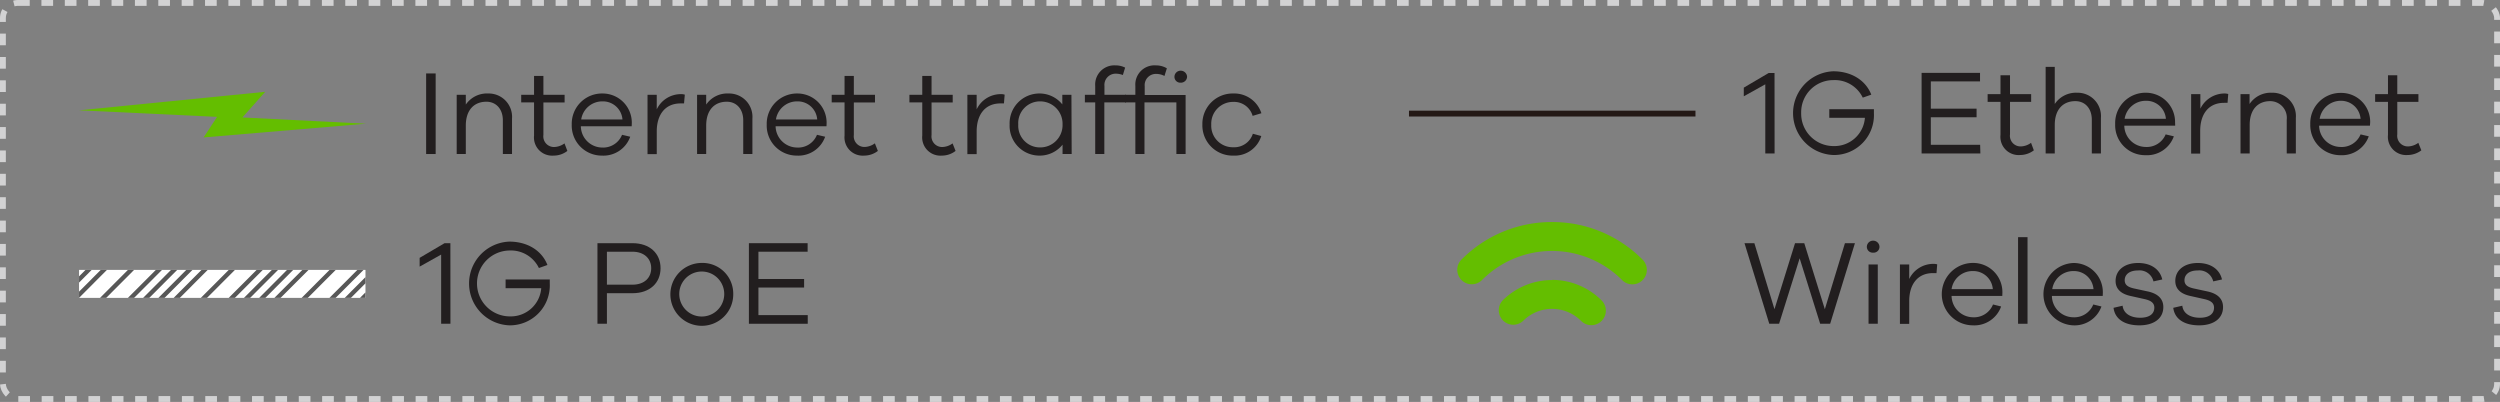 <svg xmlns="http://www.w3.org/2000/svg" xmlns:xlink="http://www.w3.org/1999/xlink" viewBox="0 0 427.86 68.79"><rect x="0" y="0" width="427.86" height="68.79" fill="#808080" stroke="none"/><defs><style>.cls-1{fill:#fff;}.cls-2,.cls-4,.cls-7{fill:none;}.cls-2{stroke:#d2d2d3;stroke-dasharray:2 2;}.cls-3{fill:#221e1f;}.cls-4{stroke:#231815;}.cls-5{fill:#64be00;}.cls-6{clip-path:url(#clip-path);}.cls-7{stroke:#575757;stroke-width:0.75px;}</style><clipPath id="clip-path"><rect class="cls-1" x="13.53" y="46.19" width="49.02" height="4.79"/></clipPath></defs><g id="圖層_2" data-name="圖層 2"><g id="Product"><rect class="cls-2" x="0.5" y="0.5" width="426.86" height="67.79" rx="2.59"/><path class="cls-3" d="M303.71,26.26h-1.59V14.43l-3.68,2.05V15l4.26-2.51h1Z"/><path class="cls-3" d="M320.71,18.69c0,.26,0,.49,0,.7a6.83,6.83,0,0,1-6.91,7.14,7.17,7.17,0,0,1-.05-14.33c3,0,5.52,1.46,6.51,4l-1.46.51a5.31,5.31,0,0,0-5.05-3,5.5,5.5,0,0,0-5.49,5.64A5.55,5.55,0,0,0,313.86,25a5.23,5.23,0,0,0,5.31-4.84h-6.1V18.69Z"/><path class="cls-3" d="M338.93,26.26H328.87V12.47h10v1.46h-8.42V18.6h7.83v1.47h-7.83v4.71h8.44Z"/><path class="cls-3" d="M348.08,25.73a3.92,3.92,0,0,1-2.35.8,3.12,3.12,0,0,1-3.36-3.44V17.43h-2.2V16.11h2.2V12.88H344v3.23h3.62v1.32H344V23a1.82,1.82,0,0,0,1.87,2.06,3.09,3.09,0,0,0,1.73-.62Z"/><path class="cls-3" d="M359.56,20.19v6.07H358V20.48c0-1.9-1.13-3.17-2.82-3.17-2.12,0-3.52,1.44-3.52,4.07v4.88H350.1V11.44h1.56V17.8a4.37,4.37,0,0,1,3.83-1.93A4,4,0,0,1,359.56,20.19Z"/><path class="cls-3" d="M372.27,21.51h-8.71a3.7,3.7,0,0,0,3.62,3.64A3.5,3.5,0,0,0,370.64,23l1.4.33a4.87,4.87,0,0,1-4.86,3.23A5.13,5.13,0,0,1,362,21.22a5.18,5.18,0,0,1,5.25-5.35,5,5,0,0,1,5,5.06Zm-8.65-1.18h7.06a3.34,3.34,0,0,0-3.39-3.08A3.65,3.65,0,0,0,363.62,20.33Z"/><path class="cls-3" d="M381.35,16.09l-.12,1.51a4.09,4.09,0,0,0-.6,0c-2.7,0-4.08,2-4.08,4.78v3.91H375V16.11h1.58V18.6A4.61,4.61,0,0,1,380.63,16,2.34,2.34,0,0,1,381.35,16.09Z"/><path class="cls-3" d="M392.92,20.19v6.07h-1.56V20.48a2.85,2.85,0,0,0-2.83-3.17c-2.12,0-3.51,1.44-3.51,4.07v4.88h-1.57V16.11H385V17.8a4.36,4.36,0,0,1,3.82-1.93A4,4,0,0,1,392.92,20.19Z"/><path class="cls-3" d="M405.6,21.51h-8.7a3.7,3.7,0,0,0,3.62,3.64A3.5,3.5,0,0,0,404,23l1.4.33a4.88,4.88,0,0,1-4.86,3.23,5.14,5.14,0,0,1-5.15-5.31,5.18,5.18,0,0,1,5.25-5.35,4.94,4.94,0,0,1,5,5.06ZM397,20.33H404a3.35,3.35,0,0,0-3.4-3.08A3.65,3.65,0,0,0,397,20.33Z"/><path class="cls-3" d="M414.4,25.73a3.92,3.92,0,0,1-2.35.8,3.12,3.12,0,0,1-3.36-3.44V17.43h-2.2V16.11h2.2V12.88h1.59v3.23h3.62v1.32h-3.62V23a1.82,1.82,0,0,0,1.87,2.06,3.09,3.09,0,0,0,1.73-.62Z"/><line class="cls-4" x1="241.14" y1="19.44" x2="290.17" y2="19.44"/><path class="cls-3" d="M313.22,55.41h-1.71L308,44.21l-3.52,11.2H302.8l-4.24-13.79h1.69l3.44,11.3,3.52-11.3h1.58l3.52,11.3,3.44-11.3h1.71Z"/><path class="cls-3" d="M321.66,42.19a1,1,0,0,1-1.09,1.05,1,1,0,0,1-1.07-1.05,1.06,1.06,0,0,1,1.07-1A1.08,1.08,0,0,1,321.66,42.19Zm-1.87,13.22V45.26h1.58V55.41Z"/><path class="cls-3" d="M331.54,45.24l-.12,1.5c-.19,0-.41,0-.6,0-2.69,0-4.07,2-4.07,4.78v3.91h-1.59V45.26h1.59v2.49a4.58,4.58,0,0,1,4.07-2.59A2.34,2.34,0,0,1,331.54,45.24Z"/><path class="cls-3" d="M342.68,50.65H334a3.72,3.72,0,0,0,3.63,3.65,3.5,3.5,0,0,0,3.46-2.19l1.39.34a4.86,4.86,0,0,1-4.85,3.23A5.34,5.34,0,0,1,337.7,45a5,5,0,0,1,5,5.07ZM334,49.48h7.06a3.35,3.35,0,0,0-3.4-3.09A3.63,3.63,0,0,0,334,49.48Z"/><path class="cls-3" d="M345.38,55.41V40.59H347V55.41Z"/><path class="cls-3" d="M359.87,50.65h-8.7a3.7,3.7,0,0,0,3.62,3.65,3.5,3.5,0,0,0,3.46-2.19l1.4.34a4.88,4.88,0,0,1-4.86,3.23,5.34,5.34,0,0,1,.1-10.67,5,5,0,0,1,5,5.07Zm-8.64-1.17h7.06a3.35,3.35,0,0,0-3.4-3.09A3.65,3.65,0,0,0,351.23,49.48Z"/><path class="cls-3" d="M363.27,52.32c.15,1.34,1.38,2.06,3,2.06s2.43-.68,2.43-1.73c0-.84-.64-1.23-1.67-1.46l-2.33-.52c-1.68-.35-2.63-1.19-2.63-2.59,0-1.83,1.52-3.07,3.85-3.07s3.77,1.18,4.14,2.82l-1.51.33a2.44,2.44,0,0,0-2.67-1.87c-1.44,0-2.25.7-2.25,1.67,0,.8.56,1.17,1.55,1.4l2.45.53c1.48.33,2.61,1.11,2.61,2.66,0,2-1.67,3.13-4.1,3.13s-4.17-1-4.42-3Z"/><path class="cls-3" d="M373.49,52.32c.14,1.34,1.38,2.06,3,2.06s2.43-.68,2.43-1.73c0-.84-.64-1.23-1.67-1.46l-2.32-.52c-1.69-.35-2.64-1.19-2.64-2.59,0-1.83,1.52-3.07,3.85-3.07s3.77,1.18,4.14,2.82l-1.5.33a2.45,2.45,0,0,0-2.68-1.87c-1.44,0-2.24.7-2.24,1.67,0,.8.55,1.17,1.54,1.4l2.45.53c1.48.33,2.61,1.11,2.61,2.66,0,2-1.66,3.13-4.09,3.13s-4.18-1-4.43-3Z"/><path class="cls-5" d="M265.68,38a21.73,21.73,0,0,0-15.48,6.35,2.48,2.48,0,1,0,3.49,3.52,16.92,16.92,0,0,1,23.93.07,2.47,2.47,0,1,0,3.5-3.5A21.69,21.69,0,0,0,265.68,38"/><path class="cls-5" d="M265.65,47.93a12,12,0,0,0-8.47,3.47,2.48,2.48,0,0,0,3.49,3.52,7,7,0,0,1,9.92,0,2.48,2.48,0,1,0,3.52-3.5,12,12,0,0,0-8.46-3.52"/><path class="cls-3" d="M72.93,26.36V12.57h1.63V26.36Z"/><path class="cls-3" d="M87.63,20.29v6.07H86.06V20.58c0-1.89-1.13-3.17-2.82-3.17-2.12,0-3.52,1.44-3.52,4.08v4.87H78.16V16.22h1.56V17.9A4.38,4.38,0,0,1,83.55,16,4,4,0,0,1,87.63,20.29Z"/><path class="cls-3" d="M97.1,25.83a3.81,3.81,0,0,1-2.35.8A3.11,3.11,0,0,1,91.4,23.2V17.53H89.2V16.22h2.2V13H93v3.23h3.63v1.31H93v5.56a1.82,1.82,0,0,0,1.88,2.06,3.15,3.15,0,0,0,1.73-.62Z"/><path class="cls-3" d="M108.11,21.61h-8.7A3.69,3.69,0,0,0,103,25.25a3.49,3.49,0,0,0,3.46-2.18l1.4.33A4.87,4.87,0,0,1,103,26.63a5.14,5.14,0,0,1-5.15-5.31A5.18,5.18,0,0,1,103.13,16a5,5,0,0,1,5,5.06Zm-8.64-1.17h7.06a3.35,3.35,0,0,0-3.4-3.09A3.65,3.65,0,0,0,99.47,20.44Z"/><path class="cls-3" d="M117.2,16.2l-.13,1.5a5.82,5.82,0,0,0-.59,0c-2.7,0-4.08,2-4.08,4.77v3.91h-1.58V16.22h1.58v2.49a4.58,4.58,0,0,1,4.08-2.6A2.12,2.12,0,0,1,117.2,16.2Z"/><path class="cls-3" d="M128.77,20.29v6.07H127.2V20.58c0-1.89-1.13-3.17-2.82-3.17-2.12,0-3.52,1.44-3.52,4.08v4.87H119.3V16.22h1.56V17.9A4.38,4.38,0,0,1,124.69,16,4,4,0,0,1,128.77,20.29Z"/><path class="cls-3" d="M141.45,21.61h-8.71a3.71,3.71,0,0,0,3.63,3.64,3.47,3.47,0,0,0,3.45-2.18l1.4.33a4.86,4.86,0,0,1-4.85,3.23,5.14,5.14,0,0,1-5.15-5.31A5.18,5.18,0,0,1,136.47,16a5,5,0,0,1,5,5.06Zm-8.65-1.17h7.06a3.34,3.34,0,0,0-3.39-3.09A3.65,3.65,0,0,0,132.8,20.44Z"/><path class="cls-3" d="M150.24,25.83a3.81,3.81,0,0,1-2.34.8,3.12,3.12,0,0,1-3.36-3.43V17.53h-2.2V16.22h2.2V13h1.59v3.23h3.62v1.31h-3.62v5.56A1.82,1.82,0,0,0,148,25.15a3.12,3.12,0,0,0,1.73-.62Z"/><path class="cls-3" d="M163.54,25.83a3.81,3.81,0,0,1-2.34.8,3.12,3.12,0,0,1-3.36-3.43V17.53h-2.2V16.22h2.2V13h1.59v3.23h3.62v1.31h-3.62v5.56a1.82,1.82,0,0,0,1.87,2.06,3.12,3.12,0,0,0,1.73-.62Z"/><path class="cls-3" d="M171.94,16.2l-.12,1.5a5.91,5.91,0,0,0-.6,0c-2.69,0-4.07,2-4.07,4.77v3.91h-1.59V16.22h1.59v2.49a4.57,4.57,0,0,1,4.07-2.6A2.06,2.06,0,0,1,171.94,16.2Z"/><path class="cls-3" d="M183.41,26.36h-1.56v-1.6a5,5,0,0,1-4,1.87,5.1,5.1,0,0,1-5.06-5.33A5.1,5.1,0,0,1,177.81,16a5,5,0,0,1,4,1.87V16.22h1.56Zm-1.56-5.06a3.83,3.83,0,0,0-3.79-3.95,3.72,3.72,0,0,0-3.79,3.95,3.71,3.71,0,0,0,3.79,3.93A3.82,3.82,0,0,0,181.85,21.3Z"/><path class="cls-3" d="M189,17.53v8.83h-1.56V17.53h-1.77V16.22h1.77V14.71a3.28,3.28,0,0,1,3.48-3.52,3.6,3.6,0,0,1,1.64.38l-.39,1.27a3.36,3.36,0,0,0-1.15-.23,1.92,1.92,0,0,0-2,2.1v1.51h3.69v1.31Z"/><path class="cls-3" d="M202.91,26.36h-1.58V17.53h-5.46v8.83h-1.56V17.53h-1.77V16.22h1.77V14.71a3.28,3.28,0,0,1,3.5-3.52,3.66,3.66,0,0,1,1.89.5L199.29,13a3,3,0,0,0-1.38-.35,1.92,1.92,0,0,0-2,2.1v1.51h7ZM201,13.15a1.05,1.05,0,0,1,1.07-1.05,1.08,1.08,0,0,1,1.09,1.05,1.05,1.05,0,0,1-1.09,1A1,1,0,0,1,201,13.15Z"/><path class="cls-3" d="M214.42,22.89l1.44.39a4.76,4.76,0,0,1-4.79,3.35,5.17,5.17,0,0,1-5.29-5.33A5.19,5.19,0,0,1,211.07,16a4.88,4.88,0,0,1,4.81,3.38l-1.5.45a3.3,3.3,0,0,0-3.31-2.39,3.73,3.73,0,0,0-3.77,3.89,3.68,3.68,0,0,0,3.77,3.87A3.34,3.34,0,0,0,214.42,22.89Z"/><polygon class="cls-5" points="62.62 21.17 41.49 20.1 45.39 15.71 13.53 18.88 37.15 20 34.85 23.52 62.62 21.17"/><path class="cls-3" d="M77.09,55.41H75.5V43.57l-3.68,2.06v-1.5l4.26-2.51h1Z"/><path class="cls-3" d="M94.09,47.83c0,.27,0,.5,0,.7a6.83,6.83,0,0,1-6.91,7.15,7.17,7.17,0,0,1,0-14.33c3,0,5.52,1.46,6.51,4l-1.46.52a5.32,5.32,0,0,0-5-3,5.64,5.64,0,0,0,.09,11.28,5.23,5.23,0,0,0,5.31-4.83h-6.1V47.83Z"/><path class="cls-3" d="M108.26,41.62c2.94,0,4.79,1.75,4.79,4.28s-1.85,4.28-4.79,4.28h-4.39v5.23h-1.62V41.62Zm0,7.1c2,0,3.19-1.17,3.19-2.82s-1.22-2.82-3.19-2.82h-4.39v5.64Z"/><path class="cls-3" d="M125.49,50.32A5.38,5.38,0,1,1,120.12,45,5.25,5.25,0,0,1,125.49,50.32Zm-1.54,0a3.85,3.85,0,1,0-7.7,0,3.85,3.85,0,1,0,7.7,0Z"/><path class="cls-3" d="M138.24,55.41H128.17V41.62h10.05v1.46H129.8v4.67h7.82v1.46H129.8v4.72h8.44Z"/><rect class="cls-1" x="13.53" y="46.19" width="49.02" height="4.79"/><g class="cls-6"><line class="cls-7" x1="18.56" y1="45.4" x2="12.05" y2="51.93"/><line class="cls-7" x1="15.95" y1="45.4" x2="9.45" y2="51.93"/><line class="cls-7" x1="13.35" y1="45.4" x2="6.82" y2="51.93"/><line class="cls-7" x1="10.74" y1="45.4" x2="4.22" y2="51.93"/><line class="cls-7" x1="35.81" y1="45.4" x2="29.3" y2="51.93"/><line class="cls-7" x1="33.2" y1="45.4" x2="26.69" y2="51.93"/><line class="cls-7" x1="30.59" y1="45.4" x2="24.07" y2="51.93"/><line class="cls-7" x1="27.99" y1="45.4" x2="21.47" y2="51.93"/><line class="cls-7" x1="23.21" y1="45.4" x2="16.7" y2="51.93"/><line class="cls-7" x1="53.07" y1="45.4" x2="46.54" y2="51.93"/><line class="cls-7" x1="50.44" y1="45.4" x2="43.94" y2="51.93"/><line class="cls-7" x1="47.85" y1="45.4" x2="41.33" y2="51.93"/><line class="cls-7" x1="45.24" y1="45.4" x2="38.72" y2="51.93"/><line class="cls-7" x1="40.47" y1="45.4" x2="33.95" y2="51.93"/><line class="cls-7" x1="70.32" y1="45.4" x2="63.79" y2="51.93"/><line class="cls-7" x1="67.7" y1="45.4" x2="61.19" y2="51.93"/><line class="cls-7" x1="65.1" y1="45.4" x2="58.58" y2="51.93"/><line class="cls-7" x1="62.48" y1="45.4" x2="55.96" y2="51.93"/><line class="cls-7" x1="57.72" y1="45.4" x2="51.2" y2="51.93"/><line class="cls-7" x1="87.56" y1="45.4" x2="81.04" y2="51.93"/><line class="cls-7" x1="84.95" y1="45.4" x2="78.44" y2="51.93"/><line class="cls-7" x1="82.35" y1="45.4" x2="75.83" y2="51.93"/><line class="cls-7" x1="79.73" y1="45.4" x2="73.22" y2="51.93"/><line class="cls-7" x1="74.97" y1="45.4" x2="68.45" y2="51.93"/><line class="cls-7" x1="105.28" y1="45.4" x2="98.77" y2="51.93"/><line class="cls-7" x1="102.68" y1="45.4" x2="96.16" y2="51.93"/><line class="cls-7" x1="100.06" y1="45.4" x2="93.55" y2="51.93"/><line class="cls-7" x1="97.46" y1="45.4" x2="90.94" y2="51.93"/><line class="cls-7" x1="92.68" y1="45.4" x2="86.17" y2="51.93"/><line class="cls-7" x1="122.54" y1="45.4" x2="116.01" y2="51.93"/><line class="cls-7" x1="119.92" y1="45.4" x2="113.41" y2="51.93"/><line class="cls-7" x1="117.33" y1="45.4" x2="110.8" y2="51.93"/><line class="cls-7" x1="114.71" y1="45.4" x2="108.19" y2="51.93"/><line class="cls-7" x1="109.94" y1="45.4" x2="103.42" y2="51.93"/><line class="cls-7" x1="139.79" y1="45.4" x2="133.26" y2="51.93"/><line class="cls-7" x1="137.18" y1="45.4" x2="130.66" y2="51.93"/><line class="cls-7" x1="134.58" y1="45.4" x2="128.05" y2="51.93"/><line class="cls-7" x1="131.95" y1="45.4" x2="125.44" y2="51.93"/><line class="cls-7" x1="127.19" y1="45.4" x2="120.68" y2="51.93"/><line class="cls-7" x1="157.03" y1="45.4" x2="150.51" y2="51.93"/><line class="cls-7" x1="154.43" y1="45.4" x2="147.91" y2="51.93"/><line class="cls-7" x1="151.81" y1="45.4" x2="145.3" y2="51.93"/><line class="cls-7" x1="149.2" y1="45.4" x2="142.68" y2="51.93"/><line class="cls-7" x1="144.44" y1="45.4" x2="137.92" y2="51.93"/></g></g></g></svg>